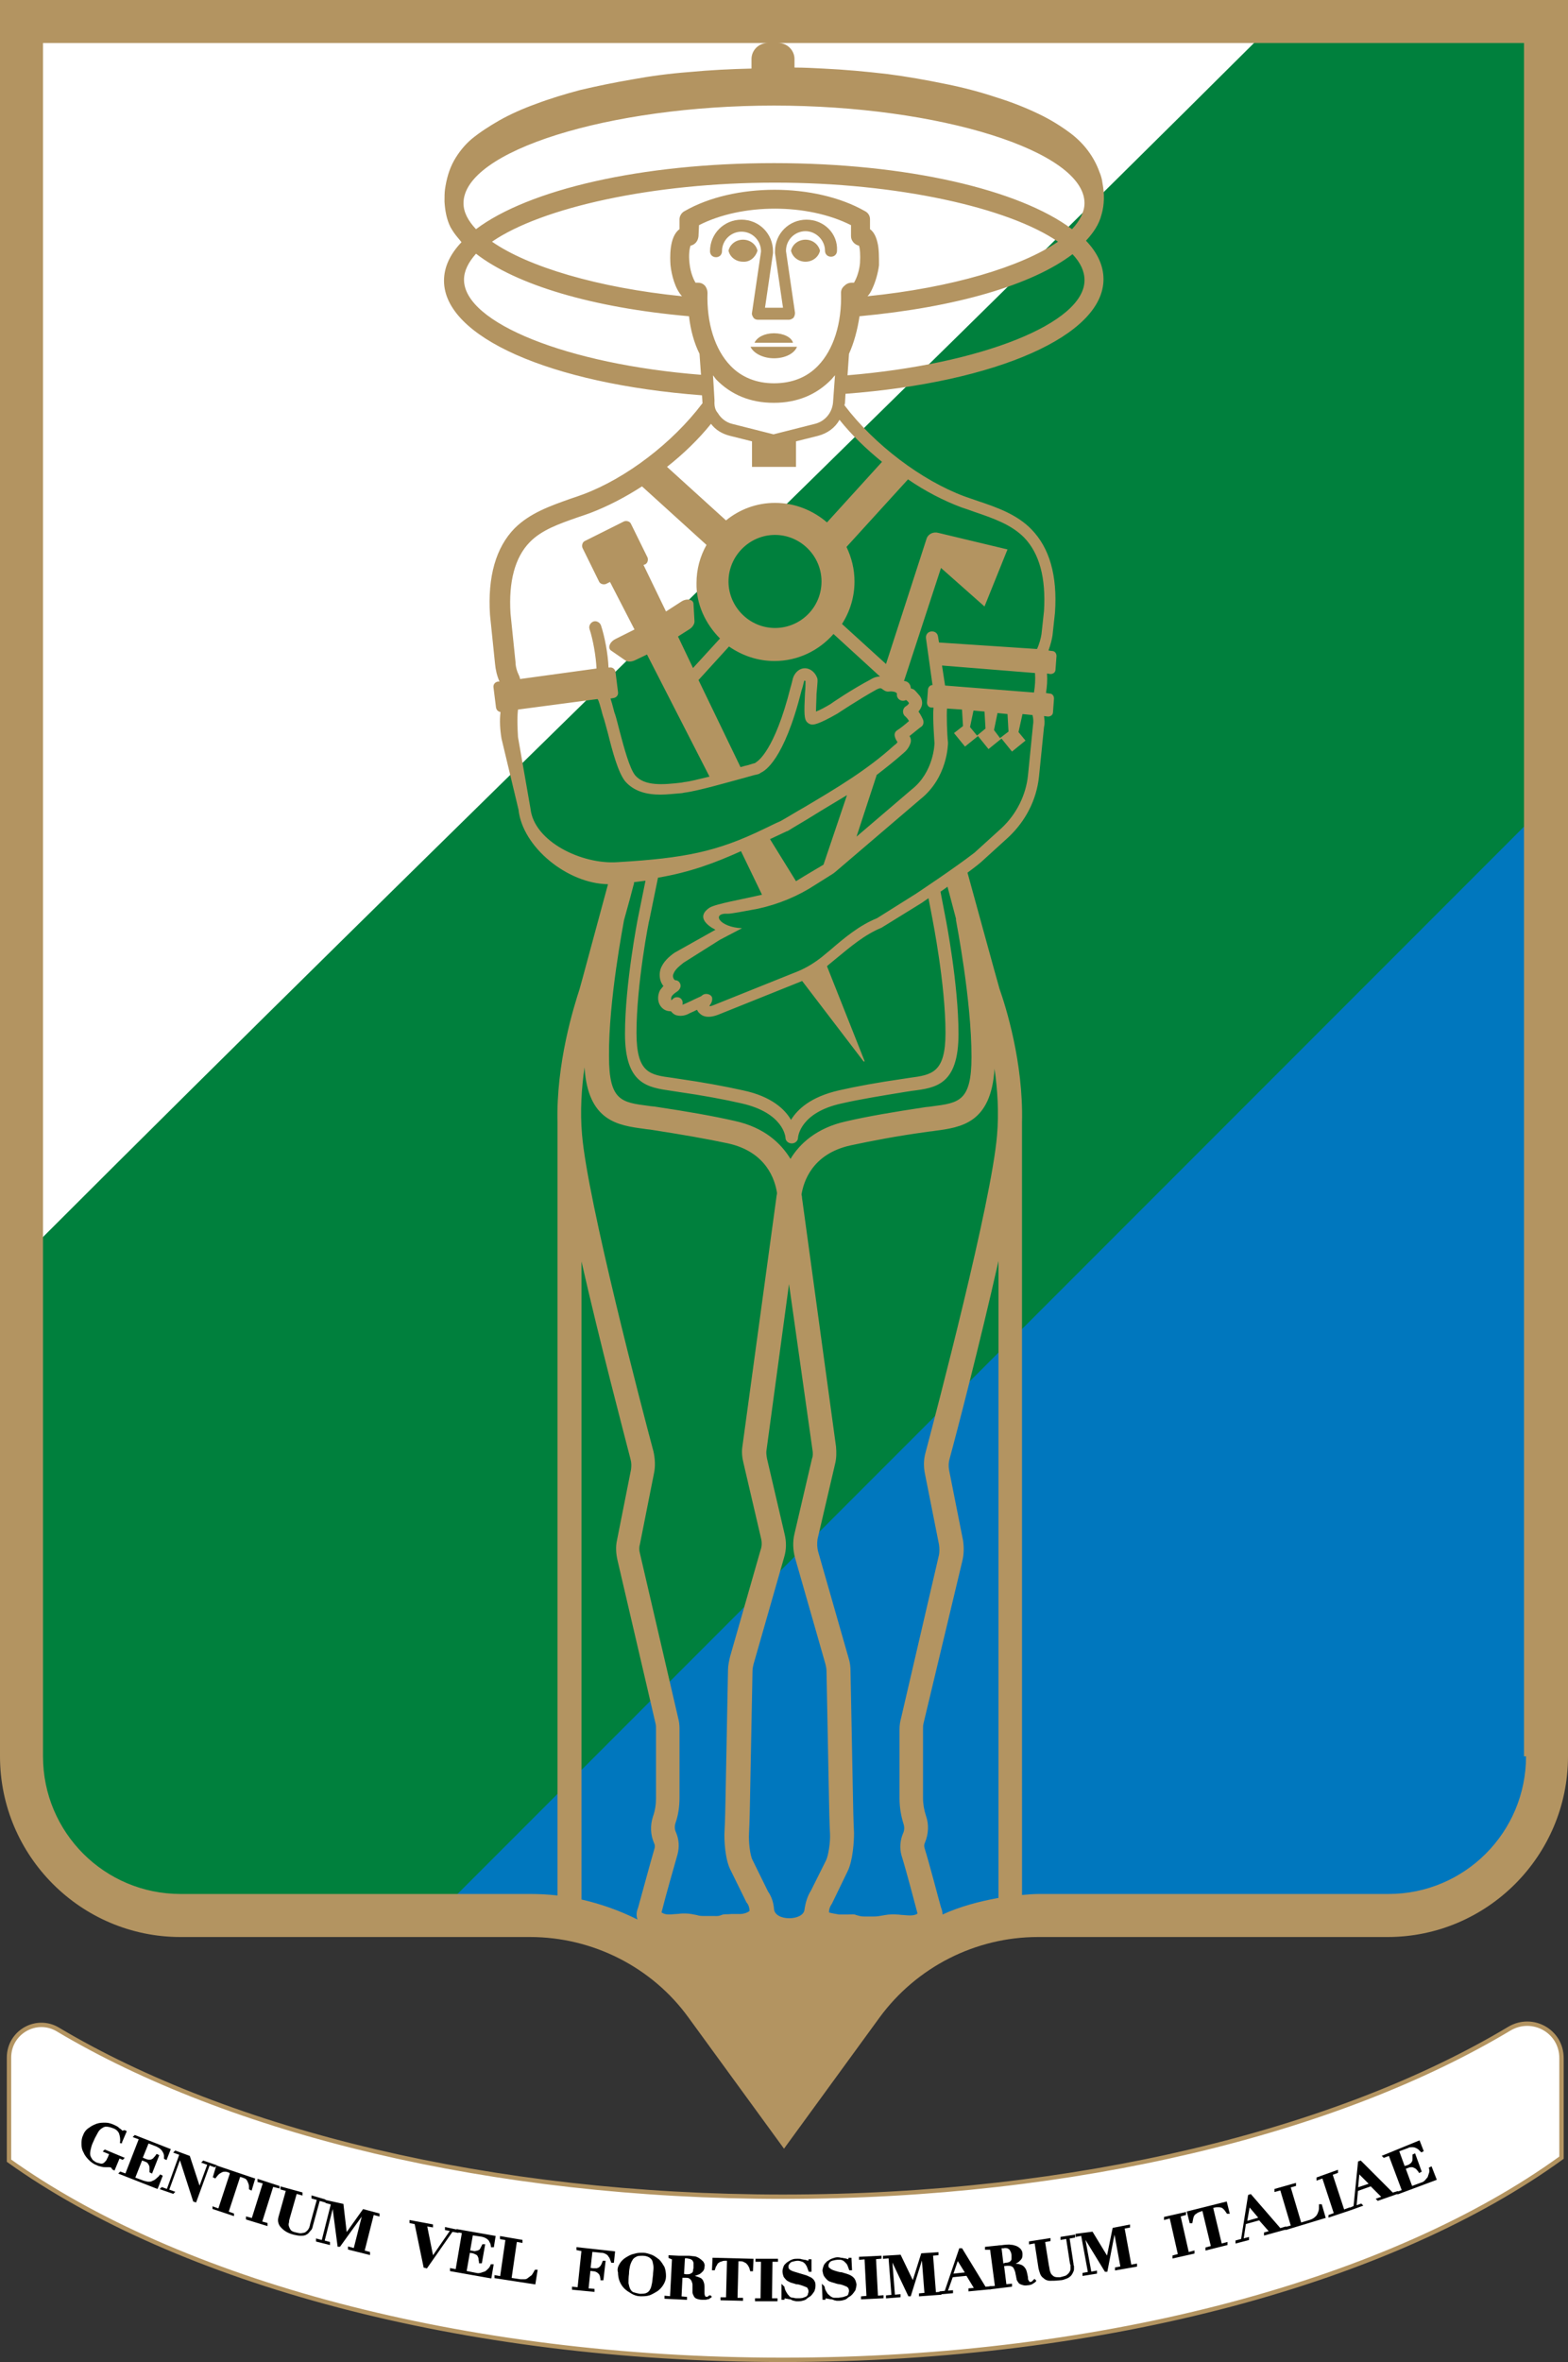 <svg xmlns="http://www.w3.org/2000/svg" xml:space="preserve" id="svg55" width="313.6" height="472.037" version="1.1" viewBox="0 0 313.6 472.037"><rect x="0" y="0" width="313.6" height="472.037" fill="#333333" stroke="none"/><style id="style1" type="text/css">.st0{fill:#fff}.st1{fill:#b39461}.st2{fill:#0077be}.st3{fill:#00803d}.st4{fill:#fff;stroke:#b39461;stroke-width:.875;stroke-miterlimit:10}</style><g id="g55" transform="translate(-137.5 -260.2)"><path id="path1" fill="#fff" d="m391.48 267.74-248.92-2.121 1.978 243.83z" class="st0"/><path id="path16" d="m445.78 613.15-2.06-191.96-217.97 219.57c6.9 0 16.9 1.863 20.9 2.263 2.1.2 4.413.525 6.013.925 1.4.3 4.4 1.1 6.5 1.9 3.2 1.2 6.738-1.65 9.338.05 4.3 2.6 7.7 5.7 10.1 8.2 1.8 1.9 4.5 5.6 7.1 9.2 4.4 5.9 8.7 11.8 8.7 11.8 2.7-3.7 5.4-7.4 7.8-10.6 3.5-4.8 6.5-8.9 9.5-11.9 2.1-2.2 4.6-4.2 6.6-5.5 1.4-1 9.925-.7 17.225-2.4 5-1.2 6.487-3.192 16.587-3.105l63.888.554c15.5-.1 29.875-13.6 29.775-29z" class="st2"/><path id="path17" d="M389.3 267.8c-80.622 80.245-163.65 160.08-244.1 240.5l-3.75 105.75c-.539 15.19 12.4 27.5 27.6 27.5L228 639.7 443.7 424l.875-157.45Z" class="st3"/><path id="path18" d="M298.8 304.1c-3.5 0-6.3 2.8-6.3 6.3v.4h.1-.1l1.6 10.9h-3.6l1.6-10.9v-.4c0-3.5-2.8-6.3-6.3-6.3s-6.3 2.8-6.3 6.3c0 .7.5 1.2 1.2 1.2s1.2-.5 1.2-1.2c0-2.2 1.8-3.9 3.9-3.9 2.2 0 3.9 1.8 3.9 3.9v.1l-1.8 12.2c-.1.3.1.7.3 1s.6.4.9.4h6.2c.3 0 .7-.2.9-.4.2-.3.3-.6.3-1l-1.8-12.3v-.1c0-2.2 1.8-3.9 3.9-3.9s3.9 1.8 3.9 3.9c0 .7.5 1.2 1.2 1.2s1.2-.5 1.2-1.2c.2-3.4-2.6-6.2-6.1-6.2m-9 6.7" class="st1"/><path id="path19" d="M289 310.3c-.3-1.3-1.5-2.2-2.9-2.2s-2.6.9-2.9 2.2c.3 1.3 1.5 2.2 2.9 2.2 1.4.1 2.5-.9 2.9-2.2" class="st1"/><path id="path20" d="M298.6 308.1c-1.4 0-2.6.9-2.9 2.2.3 1.3 1.5 2.2 2.9 2.2s2.6-.9 2.9-2.2c-.3-1.2-1.4-2.2-2.9-2.2" class="st1"/><path id="path21" d="M292.3 326.8c-1.9 0-3.4.8-3.9 1.9h7.7c-.3-1.1-1.9-1.9-3.8-1.9" class="st1"/><path id="path22" d="M292.3 331.8c2.3 0 4.1-1 4.6-2.3h-9.3c.6 1.3 2.5 2.3 4.7 2.3" class="st1"/><path id="path23" d="M137.5 260.2v351c0 19.9 16.2 36.1 36.1 36.1h69.9c12.5 0 24.4 6 31.7 16.1l19.1 26.2 19.1-26.2c7.4-10.1 19.2-16.1 31.7-16.1H415c19.9 0 36.1-16.2 36.1-36.1v-351zm144 127.6-5.4 5.9-3-6.3 2.2-1.4c.7-.4 1.1-1.1 1.1-1.6l-.2-3.5c0-.9-1.3-1.2-2.4-.5l-3.1 2-4.5-9.3.3-.1c.5-.2.7-.9.5-1.4l-3.3-6.7c-.2-.5-.9-.7-1.4-.5l-7.8 3.9c-.5.2-.7.9-.5 1.4l3.3 6.7c.2.5.9.7 1.4.5l.8-.4 4.9 9.5-3.8 1.9c-1.2.6-1.6 1.8-.9 2.3l2.9 2c.5.3 1.2.3 2-.1l2.3-1.1 12.5 24.4c-2.1.5-4 1-5.1 1.1l-.5.1c-3.5.4-7.4.8-9.3-1.5-1.1-1.4-2.2-5.5-3-8.5-.4-1.5-.7-2.8-1-3.7-.1-.2-.2-.6-.3-1q-.3-1.2-.6-2.1l.6-.1c.6-.1 1-.6.9-1.2l-.5-4c-.1-.6-.6-1-1.2-.9h-.2c-.1-2.8-.8-6.3-1.5-8.4-.2-.6-.9-1-1.5-.8s-1 .9-.8 1.5c.7 2.1 1.3 5.5 1.4 7.9l-15.3 2.1c0-.2-.1-.5-.2-.7-.4-.8-.7-1.8-.7-2.7l-1-9.7c-.4-6.4.9-11.2 3.8-14.2 2.4-2.5 5.9-3.7 9.6-5 .9-.3 1.8-.6 2.6-.9 3.4-1.3 6.9-3.1 10.3-5.3l12.9 11.7c-1.3 2.3-2 4.9-2 7.6-.1 4.2 1.8 8.2 4.7 11.1m19.4 7.8c-.4-1.1-1.6-2.1-2.9-1.8-.9.2-1.6 1-1.9 1.9l-.2.8c-.1.4-.2.8-.3 1.1-3.2 12.7-6.6 14.7-6.7 14.8s-.3.2-.4.3c-.5.1-1.2.4-2.2.6-.2.1-.4.1-.7.2l-8.4-17.4 6.1-6.7c2.6 1.8 5.7 2.9 9.1 2.9 4.7 0 8.9-2.1 11.8-5.4l9.3 8.5c-.5 0-1.1.1-1.9.6-3.8 2-7.9 4.8-8 4.9-1 .6-2.1 1.2-2.9 1.5 0-1 .1-2.6.1-3.5.2-2.3.3-2.9.1-3.3m-8.4-9.9c-5.1 0-9.3-4.2-9.3-9.3s4.2-9.3 9.3-9.3 9.3 4.2 9.3 9.3c0 5.2-4.2 9.3-9.3 9.3M241.1 402l15.9-2.1c.3.3.6 1.7.8 2.3.1.4.2.8.3 1.1.3.8.6 2.1 1 3.5.9 3.6 2 7.7 3.4 9.5 1.8 2.1 4.4 2.7 7.1 2.7 1.4 0 2.9-.2 4.3-.3l.5-.1c2.6-.3 8.8-2.1 12.5-3.1 1-.3 1.8-.5 2.3-.6.2-.1.4-.2.5-.3.7-.3 4.6-2.4 8.1-16.4.1-.3.2-.6.3-1l.2-.8c0-.1.1-.2.1-.2.1 0 .1.1.2.1 0 .3 0 1.5-.1 2.4-.2 4.1-.2 5.3.5 5.9.2.2.6.4.9.4s1.1.1 5.1-2.2c0 0 4.2-2.8 7.8-4.8.6-.3.8-.3 1-.2.3.2.8.7 1.5.6s1.3.1 1.4.2l.2.2c-.1.5.1 1 .6 1.3q.6.3 1.2 0 .3.15.6.6c0 .1-.2.4-.7.7-.3.2-.5.6-.5 1s.2.8.5 1c.2.2.5.5.7.9-.8.7-1.8 1.5-2.3 1.8s-.7.8-.5 1.4c.1.4.3.7.5 1-.1.2-.4.5-.6.6-5.5 5-11.6 8.6-18 12.4-1.6.9-3.2 1.9-4.8 2.8-1.2.5-2.3 1.1-3.4 1.6-9.3 4.5-15.7 5.8-29.2 6.6-7.1.5-16.7-4.1-17.4-10.7l-2.5-14.3c-.1-1.9-.2-3.7 0-5.5m65.8 17.1-4.7 13.9c-1 .6-3.4 2-5.5 3.3l-5.2-8.4c1.1-.5 2.3-1.1 3.4-1.6h.1c1.6-1 3.2-1.9 4.8-2.9 2.4-1.5 4.8-2.9 7.1-4.3M280.6 446l-8.2 4.6c-1 .7-2.3 1.8-2.8 3.3-.3 1-.2 2.2.4 3.1 0 .1.1.1.2.2-.2.3-.5.6-.7.9-.6 1.2-.5 2.6.4 3.5.5.5 1.1.7 1.8.7.3.4.7.7 1.1.8 1.1.3 2.1-.1 2.6-.4.7-.3 1.1-.5 1.5-.7.1.2.2.4.4.6.4.4.9.8 1.9.8.5 0 1.1-.1 1.9-.4l16.7-6.7s.1 0 .1-.1l12.3 16.1c.1.1.3 0 .2-.1l-7.5-18.9.2-.2c.6-.5 1.1-.9 1.7-1.4 2.8-2.3 5.6-4.7 9-6.1l8.1-5c.1-.1.6-.4 1.3-.9l.8 4.2c0 .1 2.6 13 2.6 22.7 0 8-2.7 8.4-7.2 9l-1.3.2c-4.9.7-9.3 1.5-12.8 2.3-5.7 1.3-8.3 3.8-9.6 5.9-1.2-2.1-3.9-4.7-9.6-5.9-3.6-.8-7.9-1.6-12.8-2.3l-1.3-.2c-4.5-.6-7.2-.9-7.2-9 0-9.7 2.5-22.6 2.6-22.7l1.7-8.3c6.5-1.1 11.5-3 16.6-5.3l4.2 8.7c-3.8.9-9.2 1.8-10.5 2.6-3.4 2.3 1.2 4.4 1.2 4.4m-18.3-1.9c.9-3.2 1.6-5.8 1.9-7 .1-.2.1-.4.1-.6.8-.1 1.5-.2 2.3-.3l-1.5 7.4c-.1.5-2.6 13.3-2.6 23.2 0 10.1 4.5 10.7 9.3 11.4l1.3.2c4.9.7 9.2 1.5 12.7 2.3 8.4 1.9 8.8 6.7 8.8 6.9 0 .6.6 1.1 1.2 1.1h.1c.6 0 1.2-.5 1.2-1.1 0-.2.4-5.1 8.8-6.9 3.5-.8 7.8-1.5 12.7-2.3l1.3-.2c4.8-.6 9.3-1.2 9.3-11.4 0-9.9-2.5-22.7-2.6-23.2l-1-5.2c.4-.3.9-.6 1.4-1l1.7 6.4v.3c.1.6 3.1 15.9 3.1 27.3 0 8.9-2.5 9.2-7.9 9.9-.5.1-1.1.1-1.6.2-6 .9-11.3 1.8-15.6 2.8-5.9 1.3-9.3 4.5-11.1 7.5-1.9-3.1-5.2-6.3-11.2-7.6-4.4-1-9.6-1.9-15.6-2.8-.5-.1-1.1-.1-1.6-.2-5.4-.7-7.9-1-7.9-9.9-.1-11.2 2.9-26.5 3-27.2m58.4-5.3-7.8 4.9c-3.5 1.4-6.5 3.9-9.4 6.4-.6.5-1.1.9-1.7 1.4-1.4 1.1-3 2.1-4.7 2.8l-16.7 6.7c-.7.3-1 .3-1 .3 0-.1.1-.2.1-.3.4-.4.6-1.3.3-1.7-.4-.5-1.2-.6-1.7-.3-.1.1-.3.2-.4.3-.6.3-.9.4-1.3.6s-.8.4-1.7.8c-.2.1-.5.2-.7.3.1-.5 0-1-.4-1.3s-1.1-.3-1.5.1l-.3.3c-.1-.1-.1-.4 0-.7.2-.4.6-.7 1.2-1.1.4-.3.7-.8.6-1.3s-.5-.9-1-.9c-.1 0-.2-.1-.3-.2-.2-.3-.3-.7-.1-1.1.3-.8 1-1.4 2-2.2l7.3-4.6 4.4-2.3c-4.6-.2-6.2-3.1-2.8-2.9.7 0 3.3-.5 6-1 4.1-.9 8-2.5 11.5-4.8l3.5-2.2c.1-.1.3-.2.4-.3l17.1-14.6c5.4-4.3 5.5-10.9 5.5-11.3-.2-1.7-.3-5.5-.2-6.8l3 .2.2 3.3-1.8 1.4 2.2 2.7 2.6-2.1 2.1 2.6 2.6-2.1 2.1 2.6 2.7-2.2-1.4-1.7.8-3.6 2 .2c.2.8.2 1.4.1 2l-1 10c-.4 4-2.3 7.8-5.3 10.6l-5.4 4.9c-4 3.1-11.7 8.2-11.7 8.2m10.8-33.3.7-3.3 2.2.2.2 3.4-1.7 1.4zm4.8.6.7-3.4 2 .2.2 3.5-1.7 1.3zm-9.8-8.9v-.1l-.6-3.9 18.6 1.5c.1 1.3 0 2.6-.2 3.9zm-1.2-8.6-.2-1.2c-.1-.7-.7-1.1-1.4-1s-1.1.7-1 1.4l1.3 9.3c-.5 0-.8.4-.9.8l-.2 2.7c0 .5.3 1 .9 1h.4c-.2 2.1.2 7.1.2 7.1 0 .1-.1 5.8-4.6 9.3l-11 9.4 4-12.2v-.1c1.8-1.4 3.6-2.8 5.4-4.4.6-.5 1.1-1.1 1.4-2 .2-.6 0-1.1-.2-1.4 1-.8 2.2-1.8 2.4-1.9.4-.3.5-.9.3-1.4-.1-.2-.4-.9-.9-1.6.3-.4.6-.8.7-1.4s-.1-1.3-.5-1.8c-.8-.9-1-1.3-1.7-1.4-.1-.2 0-.8-.7-1.3-.3-.2-.7-.2-.7-.2l7.4-22.6 8.7 7.7L339 370l-13.8-3.3c-1-.3-2.1.2-2.4 1.2l-8.1 25-8.8-8c1.6-2.5 2.5-5.4 2.5-8.5 0-2.5-.6-4.8-1.6-6.9l12.3-13.5c3.5 2.4 7.2 4.3 10.7 5.6.9.3 1.8.6 2.6.9 3.8 1.3 7.3 2.5 9.9 5.1 3.1 3.2 4.4 8.1 4 14.7l-.5 4.6c-.1.8-.5 2.2-.9 3zm-22.4-24c-2.8-2.4-6.4-3.9-10.4-3.9-3.7 0-7.1 1.3-9.8 3.5l-11.8-10.7c3.3-2.6 6.3-5.5 8.8-8.6.9 1.2 2.2 2 3.8 2.4l4.4 1.1v5.1h8.8v-5.1l4.4-1.1c1.9-.5 3.4-1.6 4.3-3.2 2.4 3 5.3 5.8 8.5 8.4zm-22.8-29.4c.2.3.4.5.6.8 3 3.1 6.9 4.7 11.5 4.7h.1c4.6 0 8.5-1.6 11.5-4.7.2-.2.4-.5.7-.8l-.4 5.5c-.2 2-1.6 3.7-3.6 4.2l-8.3 2.1-8.3-2.1c-1.2-.3-2.2-1.1-2.8-2.1-.3-.4-.8-.9-.7-2.6zm25.6-16.5c.2 6.1-1.5 11.4-4.6 14.6-2.2 2.3-5.2 3.5-8.8 3.5-3.5 0-6.5-1.2-8.7-3.5-3.1-3.2-4.8-8.5-4.6-14.6 0-.5-.2-1-.5-1.4-.4-.4-.8-.6-1.4-.6h-.5c-.3-.5-1-1.9-1.2-3.9-.2-1.7 0-2.9.2-3.5.9-.2 1.5-.9 1.6-1.9l.1-2.2c8.6-4.4 21.7-4.4 30.4 0v2.2c0 .9.7 1.7 1.6 1.9.2.6.3 1.8.2 3.5-.2 2-.9 3.4-1.2 3.9h-.5c-.5 0-1 .2-1.4.6-.5.4-.7.9-.7 1.4m7.3-10q-.45-1.95-1.5-2.7v-2c0-.7-.4-1.3-1-1.6-10-5.7-26.2-5.7-36.1 0-.6.3-1 1-1 1.6v2c-2.1 1.5-1.9 5.8-1.8 7.2.2 1.9.9 4.7 2.3 6.2-16.9-1.7-30.8-5.9-38-10.9 9.9-6.8 32.1-11.8 56.6-11.8s46.7 5 56.6 11.8c-7.3 5-21.2 9.2-38.1 10.9.4-.4.7-.9 1-1.6.6-1.3 1.1-3 1.3-4.6 0-1.7 0-3.3-.3-4.5m-37.7 14.7c.3 2.7 1 5.3 2.1 7.5l.3 4.2c-26.7-2.1-47.4-10.4-47.4-19 0-1.8.9-3.5 2.4-5.2 8 6.2 23.2 10.8 42.6 12.5m32 7.5c1-2.2 1.7-4.8 2.1-7.5 19.4-1.8 34.6-6.3 42.6-12.4 1.6 1.7 2.4 3.4 2.4 5.2 0 8.6-20.7 16.8-47.4 19zm44.6-24.9c-10.5-7.9-33-13.2-59.6-13.2s-49.1 5.3-59.6 13.2c-1.6-1.7-2.5-3.4-2.5-5.2 0-10.4 29-19.5 62.1-19.5s62.1 9.1 62.1 19.5c0 1.7-.9 3.5-2.5 5.2M249 484.6V639c-1.8-.2-3.6-.3-5.5-.3h-69.9c-15.2 0-27.5-12.3-27.5-27.5V268.8H291c-1.7 0-3.2 1.4-3.2 3.2v1.9c-4.2.1-8.3.3-12.5.7-3.9.3-7.7.8-11.5 1.5-3.5.6-6.9 1.3-10.3 2.1-3 .8-6 1.7-8.9 2.8-2.5.9-5 2-7.3 3.3-1.9 1.1-3.8 2.3-5.5 3.7-1.4 1.2-2.6 2.7-3.5 4.3-1 1.8-1.5 3.7-1.8 5.7-.1.8-.1 1.6-.1 2.5.1 1.7.4 3.5 1.2 5.1.4.7.8 1.3 1.3 1.9.1.1.9 1.1.9 1.1-2.3 2.4-3.5 5-3.5 7.7 0 11.2 21.2 20.6 51.6 22.9l.1 1.6-.1.1c-5.9 7.8-15.2 14.9-23.8 18.1-.8.3-1.7.6-2.6.9-3.9 1.4-8 2.8-11.1 5.9-3.7 3.8-5.4 9.6-4.9 17.3l1 9.7c.1 1.2.4 2.5.9 3.6h-.3c-.6.1-1 .6-.9 1.2l.5 4q.15.75.9.9c-.2 1.7-.1 3.5.2 5.3l3.4 14.2c.8 7.5 9.8 14.8 17.9 14.9-2.7 9.9-5.5 20.4-5.7 21-1.1 3.4-4.7 14.7-4.4 26.7m19.7 135c0 1.2-.2 2.5-.6 3.6-.6 1.8-.5 3.7.2 5.3.2.4.2.7.1 1.1-1 3.4-3 10.9-3.3 11.9-.3.7-.4 1.5-.1 2.3-3.6-1.8-7.3-3.1-11.2-4V512.3c3.7 16.3 8.5 34.4 9.8 39.5.2.7.2 1.4.1 2.1l-2.8 14.1c-.3 1.3-.2 2.7.1 4l7.6 32.6c.1.4.1.7.1 1.1zm16.9 23.1h-1.8c-1 .1-1.2 0-1.7.1-1 .4-1.2.3-1.8.3h-1.8c-.7 0-1.1 0-1.7-.2-.6-.1-1.3-.3-2.2-.3h-.6c-.4 0-.8.1-1.3.1-1.2.1-2 .2-2.7-.2-.1 0-.1-.1-.2-.1.8-3.2 2.4-8.8 3.2-11.6.4-1.5.3-3-.3-4.4-.3-.6-.3-1.3-.1-1.9.6-1.7.8-3.4.8-5.1v-13.8c0-.7-.1-1.5-.3-2.2l-7.6-32.7c-.2-.7-.2-1.3 0-2l2.8-14.1c.3-1.4.2-2.9-.1-4.3-2.2-8.2-13.2-50.1-14.3-63.4-.4-4.6-.1-9.2.5-13.4.7 10.8 6.7 11.6 12 12.3.5.1 1 .1 1.5.2 5.8.9 11 1.8 15.2 2.7 7.7 1.7 9.4 7.3 9.8 9.9 0 .3-.1.5-.1.7l-6.8 49.8c-.2 1.2-.1 2.3.2 3.5l3.5 15c.2.8.2 1.6-.1 2.4l-6.1 21.3c-.2.9-.4 1.8-.4 2.6l-.5 25.8c0 .6-.1 4.9-.2 6.5s.1 5.6 1.2 7.7l3.2 6.5.1.1c.3.4.5.9.5 1.6-.5.4-1.3.6-1.8.6m14.1-4.7c-.7 1.1-1.1 2.4-1.3 3.8-.2 2.3-5.9 2.4-6.1-.1-.1-1.3-.5-2.5-1.2-3.5l-3.1-6.3c-.5-.9-.8-3.7-.7-5.3.1-1.7.2-6.1.2-6.7l.5-25.8c0-.4.1-.9.2-1.3l6.1-21.3c.5-1.6.5-3.2.1-4.8l-3.5-15c-.1-.6-.2-1.2-.1-1.7l4.5-33.2L300 550c.1.6.1 1.2-.1 1.7l-3.5 15c-.4 1.6-.3 3.3.1 4.8l6.1 21.3c.1.4.2.9.2 1.4l.5 25.7c0 .7.1 5.1.2 6.7s-.3 4.4-.8 5.4zm21.2 4.7c-.8.4-1.6.3-2.8.2-.4 0-.8-.1-1.3-.1-1.3-.1-2.2.1-2.8.2s-1 .2-1.7.2h-1.8c-.6 0-.8 0-1.8-.3-.4-.2-.7-.1-1.6-.1h-1.8c-.5-.1-1.3-.2-2-.4v-.2c0-.5.2-1 .6-1.6l3.1-6.4c1.1-2.2 1.3-6.1 1.3-7.7-.1-1.7-.2-5.9-.2-6.6l-.5-25.7c0-.9-.1-1.8-.4-2.7l-6.1-21.3c-.2-.8-.2-1.6-.1-2.4l3.5-15c.3-1.2.3-2.3.2-3.5l-6.8-49.7c0-.1 0-.3-.1-.7.4-2.5 2.1-8.1 9.8-9.8 4.2-.9 9.4-1.9 15.3-2.7.5-.1 1-.1 1.5-.2 5.3-.7 11.3-1.5 12-12.4.6 4.1.9 8.7.5 13.3-1.1 13.3-12.1 55.1-14.3 63.4-.4 1.4-.4 2.9-.1 4.3l2.8 14.1c.1.7.1 1.4 0 2l-7.6 32.7c-.2.7-.3 1.4-.3 2.2v13.8c0 1.8.3 3.5.8 5.1.2.6.2 1.3-.1 1.9-.6 1.4-.7 3-.3 4.4 1 3.2 2.8 10.1 3.2 11.6 0 0-.1 0-.1.1m16.2-3.2c-3.8.7-7.6 1.7-11.1 3.3 0-.5-.1-.9-.3-1.4-.6-2.1-2.3-8.7-3.3-11.9-.1-.4-.1-.7.1-1.1.7-1.7.8-3.6.2-5.3q-.6-1.8-.6-3.6v-13.8c0-.4 0-.7.1-1.1L330 572c.3-1.3.3-2.7.1-4l-2.8-14.1c-.1-.7-.1-1.4.1-2.1 1.4-5.1 6.1-23.2 9.8-39.6v127.3zm105.6-28.3c0 15.2-12.3 27.5-27.5 27.5h-69.9c-1.1 0-2.3.1-3.4.2V484.5c.3-12-3.3-23.3-4.5-26.7-.2-.6-6.4-23.2-6.4-23.2s1.9-1.4 2.7-2.1l5.5-5c3.4-3.2 5.6-7.4 6.1-12.1l1-9.9c.2-.8.1-1.5 0-2.2l.8.1c.5 0 1-.3 1-.9l.2-2.7c0-.5-.3-1-.9-1l-.7-.1c.2-1.3.3-2.6.2-3.9l.7.1c.5 0 1-.3 1-.9l.2-2.7c0-.5-.3-1-.9-1l-.7-.1c.4-1.1.7-2.3.8-3l.5-4.6c.5-7.4-1.1-12.9-4.7-16.6-2.9-3-6.9-4.4-10.8-5.7-.9-.3-1.7-.6-2.6-.9-8.6-3.2-18-10.3-24-18.2 0-.2.1-.3.1-.5l.1-1.8c30.4-2.3 51.6-11.7 51.6-22.9 0-2.7-1.2-5.3-3.5-7.7 1.4-1.5 2.6-3.2 3.1-5.2.6-2 .6-4.2.2-6.3-.1-.8-.3-1.5-.6-2.2-1.1-3.1-3.1-5.7-5.7-7.7-2-1.5-4.1-2.8-6.4-3.9q-4.05-1.95-8.4-3.3-4.95-1.65-10.2-2.7c-3.9-.8-7.8-1.5-11.7-2-4.3-.5-8.6-.9-12.9-1.1-1.9-.1-3.8-.2-5.7-.2V272c0-1.7-1.4-3.2-3.2-3.2h149.1v342.4z" class="st1"/><path id="path24" d="M294.1 731.8c-64.4 0-121.2-15.8-154.8-39.8v-20.6c0-5.1 5.5-8.2 9.8-5.6 34.3 20.4 86.5 33.4 145 33.4 58.7 0 111.1-13.1 145.3-33.6 4.6-2.7 10.4.5 10.4 5.9v19.9c-33.5 24.3-90.7 40.4-155.7 40.4z" class="st4"/><g id="g54" stroke="#000" stroke-width=".4"><path id="path25" d="M161.7 688.5c.1-.8 0-1.4-.2-2-.2-.5-.7-1-1.4-1.2-.5-.2-1-.3-1.4-.3s-.7.2-1 .4-.6.5-.8.9-.4.7-.6 1.1l-.4.9c-.3.6-.4 1.2-.5 1.6q-.15.75 0 1.2c.1.3.3.6.5.9.3.2.6.5 1 .6s.7.2.9.2.5-.1.7-.3.4-.4.5-.6c.1-.3.3-.5.4-.9l.2-.4-1.2-.5.1-.1 3.6 1.5-.1.1-.7-.3-1 2.4-.2-.1c0-.1 0-.2-.1-.2l-.2-.2c-.2-.1-.4-.1-.6-.1h-.6c-.2 0-.5 0-.8-.1s-.6-.1-.9-.3c-.6-.2-1.1-.6-1.5-1s-.8-.9-1-1.4c-.3-.5-.4-1-.4-1.6s0-1.1.3-1.7c.2-.6.6-1.1 1.1-1.4.5-.4 1-.6 1.5-.8.6-.2 1.1-.2 1.7-.2s1.1.2 1.6.4l.6.3c.2.1.4.3.5.4.2.1.3.2.4.3s.2.2.3.2.2.1.2 0 .1-.1.2-.1l.2.1-.9 2.1z"/><path id="path26" d="m171.4 689.8-.7 1.8-.2-.1v-.5c0-.2-.1-.5-.2-.7s-.3-.5-.5-.7q-.3-.3-.9-.6l-1.8-.7-1.3 3.2.7.3c.3.1.5.2.8.2s.4 0 .6-.1.4-.2.5-.4c.2-.2.3-.3.5-.6l.2.1-1.3 3.3-.2-.1v-.7c0-.2 0-.4-.1-.6s-.2-.4-.3-.5c-.1-.2-.4-.3-.6-.4l-.8-.3-1.5 3.8 1.9.7c.4.1.7.2 1 .2s.6 0 .9-.2c.3-.1.6-.3.8-.5s.5-.4.7-.7l.2.1-.9 2.3-7.4-2.9.1-.1 1.1.4 2.8-7.2-1.1-.4.1-.1z"/><path id="path27" d="m175.3 691.2 2.1 6.4 1.8-4.9-1.1-.4.1-.1 2.3.8-.1.1-1.1-.4-2.7 7.4-.3-.1-2.8-8.7-2.4 6.6 1.1.4-.1.1-2.3-.8.1-.1 1.1.4 2.6-7.2-1.1-.4.1-.1z"/><path id="path28" d="M183.4 694.2c-.3-.1-.6-.2-.8-.2s-.5 0-.7.1-.4.2-.7.4c-.2.2-.4.4-.7.8l-.2-.1.6-2 7.4 2.5-.6 2-.2-.1c0-.4 0-.7-.1-1s-.2-.5-.3-.7-.3-.4-.5-.5-.5-.2-.8-.3l-.4-.1-2.4 7.3 1.1.4v.1l-3.9-1.3v-.1l1.1.4 2.4-7.3z"/><path id="path29" d="M193.2 697.2v.1l-1.2-.3-2.3 7.3 1.1.3v.2l-3.9-1.2v-.2l1.1.3 2.3-7.3-1.1-.3v-.2z"/><path id="path30" d="M197.8 698.5v.2l-1.1-.3-1.4 4.9c-.1.3-.2.7-.2 1q-.15.45 0 .9c.1.3.2.5.4.8.2.2.5.4 1 .5.4.1.8.2 1.1.2s.6-.1.8-.1c.2-.1.4-.2.6-.4s.3-.3.4-.5.2-.3.2-.5c.1-.2.1-.3.1-.4l1.4-5.1-1.1-.3v-.2l2.4.7v.2l-1.1-.3-1.4 5.1c0 .1-.1.3-.1.4-.1.2-.1.4-.3.5-.1.2-.3.3-.4.5-.2.2-.4.3-.6.4-.3.1-.6.1-.9.1-.4 0-.8-.1-1.3-.2-.8-.2-1.4-.5-1.8-.8q-.6-.45-.9-.9c-.2-.3-.3-.7-.3-1s.1-.7.2-1l1.4-5-1.1-.3v-.2z"/><path id="path31" d="m206 700.8.7 6 3.5-4.9 3 .8v.2l-1.1-.3-1.9 7.5 1.1.3v.2l-4-1v-.2l1.1.3 1.9-7.5-4.9 6.8h-.2l-1.1-8.4-1.9 7.5 1.1.3v.2l-2.4-.6v-.2l1.1.3 1.9-7.5-1.1-.3v-.2z"/><path id="path32" d="M223.9 704.9v.2l-1.2-.2 1.3 6.5 3.8-5.5-1.1-.2v-.2l2.3.5v.2l-1.1-.2-5.1 7.3-.4-.1-1.8-8.7-1-.2v-.2z"/><path id="path33" d="m236.4 707.2-.3 1.9h-.2c0-.1-.1-.3-.1-.5l-.3-.6q-.15-.3-.6-.6c-.3-.2-.6-.3-1-.4l-2-.3-.6 3.4.7.1c.3.1.6.1.8 0 .2 0 .4-.1.6-.2s.3-.3.4-.5l.3-.6h.2l-.6 3.4h-.2c0-.2-.1-.4-.1-.7 0-.2-.1-.4-.2-.6s-.2-.3-.4-.4-.4-.2-.7-.3l-.8-.1-.7 4 2 .4c.4.1.7.1 1.1 0l.9-.3c.3-.2.5-.4.7-.6s.4-.5.5-.8h.2l-.4 2.4-7.9-1.4v-.2l1.1.2 1.3-7.6-1.1-.2v-.2z"/><path id="path34" d="M241.8 708v.2l-1.1-.2-1.1 7.6 2 .3h.8c.3 0 .6-.1.8-.3.3-.2.5-.4.8-.6.2-.3.4-.6.6-1h.2l-.4 2.5-7.8-1.2v-.2l1.1.2 1.1-7.6-1.1-.2v-.2z"/><path id="path35" d="M253 709.7v-.2l7.3.8-.2 1.9h-.2c-.1-.3-.2-.5-.3-.8-.1-.2-.3-.4-.4-.6-.2-.2-.4-.3-.6-.4s-.5-.2-.9-.2l-1.9-.2-.4 3.6.7.1h.8c.2-.1.4-.1.6-.3s.3-.3.4-.5.2-.4.3-.7h.2l-.4 3.5h-.2c0-.2-.1-.4-.1-.6-.1-.2-.1-.4-.3-.6s-.3-.3-.5-.4-.4-.2-.7-.2l-.8-.1-.4 3.9 1.2.1v.2l-4.1-.4v-.2l1.1.1.8-7.6z"/><path id="path36" d="M261.6 712.7q.45-.75 1.2-1.2c.5-.3 1-.6 1.6-.7.6-.2 1.1-.2 1.7-.2s1.1.2 1.7.4c.5.2 1 .6 1.4.9.4.4.7.9 1 1.4q.3.75.3 1.8c0 .6-.2 1.1-.5 1.6s-.7.9-1.1 1.2c-.5.3-1 .6-1.5.8-.6.2-1.2.2-1.8.2s-1.2-.2-1.7-.5-1-.6-1.4-1-.7-.9-.9-1.4-.3-1.1-.3-1.7c-.2-.6 0-1.1.3-1.6zm1.4 3.8c.1.5.2.9.4 1.3.2.3.4.6.8.7q.45.15 1.2.3c.6 0 1.1 0 1.5-.2s.6-.4.8-.8c.2-.3.3-.8.4-1.3s.1-1 .2-1.6c0-.5.1-1 .1-1.5s-.1-.9-.2-1.3-.4-.7-.7-.9-.8-.4-1.4-.4-1.1 0-1.4.2c-.4.2-.7.4-.9.8-.2.3-.4.8-.5 1.2-.1.5-.2 1-.2 1.6-.1.7-.1 1.4-.1 1.9z"/><path id="path37" d="M271.4 711.3v-.2l1.9.1h2c.3 0 .7.1 1 .1s.7.2 1 .4.5.4.7.6c.2.3.3.6.2.9 0 .3-.1.6-.3.8s-.4.4-.6.5-.5.2-.8.3-.6.1-.9.1v.1c.4.1.8.2 1.1.3s.6.2.8.3.4.3.5.6c.1.2.2.6.2 1v1.1c0 .3 0 .5.1.7 0 .2.1.3.2.3.1.1.2.1.3.1.2 0 .3 0 .4-.1s.2-.2.3-.2l.1.1c-.1.1-.2.1-.3.2s-.2.1-.3.1-.2.1-.4.1h-.6c-.5 0-.8-.1-1.1-.2s-.4-.3-.5-.5-.2-.4-.2-.6v-1.5c0-.3-.1-.5-.2-.8-.1-.2-.2-.4-.5-.6s-.5-.2-.9-.2h-.8l-.2 4.1 1.1.1v.2l-4.1-.2v-.2l1.1.1.4-7.7zm3.3 3.6c.4 0 .7 0 .9-.1s.4-.2.5-.3.2-.3.2-.5.1-.4.1-.6v-.9c0-.3-.1-.4-.2-.6s-.3-.3-.5-.4-.5-.1-.8-.2h-.6l-.2 3.5z"/><path id="path38" d="M282.7 711.8c-.3 0-.6 0-.8.1s-.5.1-.7.3c-.2.1-.4.3-.5.6-.2.2-.3.6-.4.9h-.2l.1-2.1 7.8.2-.1 2.1h-.2c-.1-.4-.2-.7-.4-1-.1-.2-.3-.4-.5-.6l-.6-.3c-.2-.1-.5-.1-.8-.1h-.4l-.2 7.7h1.1v.2l-4.1-.1v-.2h1.1l.2-7.7z"/><path id="path39" d="M292.9 711.8v.2h-1.1l-.1 7.7h1.1v.2h-4.1v-.2h1.1l.1-7.7h-1.1v-.2z"/><path id="path40" d="M294.2 717.3c0 .1 0 .2.1.4 0 .1.1.3.2.5s.2.3.3.5.3.3.4.5c.2.2.4.3.6.4s.4.2.5.2c.2 0 .3.1.5.1h.4c.4 0 .8-.1 1.1-.2s.5-.3.7-.5q.3-.3.3-.6c.1-.2.1-.4.1-.5 0-.3-.1-.5-.2-.7s-.3-.3-.6-.4c-.2-.1-.5-.2-.8-.3s-.6-.2-1-.2c-.3-.1-.6-.2-1-.3-.3-.1-.6-.3-.8-.4-.2-.2-.4-.4-.6-.7-.1-.3-.2-.6-.2-1 0-.3.1-.6.2-.9s.4-.5.6-.7c.3-.2.6-.4.9-.5.4-.1.8-.2 1.2-.2.3 0 .5 0 .7.1.2 0 .4.1.6.1s.3.1.4.1.2.1.3.1.2 0 .2-.1c0 0 .1-.1.1-.2h.2v2.1h-.2c-.1-.3-.2-.5-.3-.8s-.3-.5-.4-.7c-.2-.2-.4-.4-.7-.5s-.6-.2-1-.2c-.3 0-.6 0-.9.1q-.45.15-.6.3c-.1.1-.3.3-.4.5s-.1.3-.1.5c0 .3.1.5.2.6.2.2.4.3.6.4.3.1.5.2.9.3.3.1.7.2 1 .3s.7.2 1 .3.6.3.9.4q.45.3.6.6c.2.3.2.6.2.9 0 .4-.1.7-.2 1-.2.3-.4.6-.7.9-.3.2-.7.5-1.1.6-.4.2-.9.2-1.4.2-.3 0-.5 0-.8-.1-.3 0-.5-.1-.7-.1s-.4-.1-.6-.1-.3-.1-.4-.1-.2 0-.2.1c0 0-.1.1-.1.2h-.2v-2.5z"/><path id="path41" d="M302.2 717.2c0 .1.1.2.1.4 0 .1.1.3.2.5s.2.3.3.5.3.3.5.5.4.3.6.4.4.1.5.2c.2 0 .3.1.5.1h.4c.4 0 .8-.1 1.1-.2s.5-.3.7-.5q.3-.3.3-.6c.1-.2.1-.4.1-.5 0-.3-.1-.5-.2-.7-.2-.2-.3-.3-.6-.4-.2-.1-.5-.2-.8-.3s-.6-.1-1-.2c-.3-.1-.6-.2-1-.3-.3-.1-.6-.2-.8-.4s-.4-.4-.6-.7-.2-.6-.3-1c0-.3.1-.6.2-.9s.3-.5.6-.8c.3-.2.6-.4.9-.5.4-.1.8-.2 1.2-.2h.7c.2 0 .4.1.6.1s.3.1.4.1.2.1.3.1.2 0 .2-.1.1-.1.1-.2h.2l.1 2.1h-.2c-.1-.3-.2-.5-.3-.8s-.3-.5-.5-.7-.4-.4-.7-.5-.6-.2-1-.2c-.3 0-.6.1-.9.2q-.45.15-.6.3c-.2.1-.3.3-.4.5s-.1.3-.1.5q0 .45.3.6c.2.2.4.3.6.4.3.1.5.2.9.3.3.1.7.2 1 .2.3.1.7.2 1 .3s.6.2.9.4q.45.3.6.6c.2.3.2.6.3.9 0 .4-.1.7-.2 1.1-.2.3-.4.6-.7.9s-.7.5-1.1.6c-.4.2-.9.2-1.4.3h-.8c-.3 0-.5-.1-.7-.1s-.4-.1-.6-.1-.3-.1-.4-.1-.2 0-.2.1c0 0-.1.1-.1.2h-.2l-.1-2.5z"/><path id="path42" d="M313.6 711.2v.2l-1.1.1.4 7.7 1.1-.1v.2l-4.1.2v-.2l1.1-.1-.4-7.7-1.1.1v-.2z"/><path id="path43" d="m317.5 711 2.6 5.4 1.8-5.7 3.1-.2v.2l-1.1.1.6 7.7 1.1-.1v.2l-4.1.3v-.2l1.1-.1-.6-7.7-2.5 8h-.2l-3.6-7.6.6 7.7 1.1-.1v.2l-2.5.2v-.2l1.1-.1-.6-7.7-1.1.1v-.2z"/><path id="path44" d="m326.6 718.2 2.9-8.5h.3l4.7 7.7 1.1-.1v.2l-4.2.4v-.2l1.2-.1-1.7-2.8-3 .3-1.1 3.1 1.1-.1v.2l-2.3.2v-.2zm1.3-3.4 2.9-.3-1.8-2.9z"/><path id="path45" d="M334.7 709.6v-.2l1.9-.2c.3 0 .7-.1 1-.1s.7-.1 1-.1.7-.1 1 0c.4 0 .7.1 1 .2s.6.3.8.5.4.5.4.9c0 .3 0 .6-.1.8s-.3.4-.5.6-.5.3-.7.4c-.3.1-.6.2-.8.2v.1c.4 0 .8 0 1.1.1.3 0 .6.1.9.2.2.1.5.3.6.5.2.2.3.5.4.9.1.5.2.8.2 1.1s.1.5.2.6.1.2.2.3c.1 0 .2.1.4 0 .2 0 .3-.1.4-.2l.3-.3.1.1c-.1.1-.1.2-.2.2-.1.1-.2.1-.3.2s-.2.1-.4.2c-.1 0-.3.1-.6.1-.5.1-.8 0-1.1-.1s-.5-.2-.6-.4-.3-.4-.3-.6-.1-.4-.1-.6c-.1-.3-.1-.6-.2-.9s-.2-.5-.3-.7-.3-.4-.6-.5c-.2-.1-.5-.1-.9-.1l-.8.1.5 4 1.1-.1v.2l-4.1.5v-.2l1.1-.1-1-7.6zm3.9 3c.4 0 .7-.1.9-.2s.3-.3.4-.4.1-.3.1-.5v-.6c0-.3-.1-.6-.2-.8s-.2-.4-.3-.5-.3-.2-.5-.3c-.2 0-.5-.1-.8 0h-.3c-.1 0-.2 0-.3.1l.4 3.4z"/><path id="path46" d="M347.4 707.7v.2l-1.1.2.8 5c.1.3.1.7.2 1s.2.6.4.8.4.4.7.5.7.1 1.1.1c.4-.1.8-.2 1.1-.3s.5-.3.7-.5.3-.4.4-.6.1-.4.1-.6v-.5c0-.2 0-.3-.1-.4l-.8-5.2-1.1.2v-.2l2.5-.4v.2l-1.1.2.8 5.2c0 .1 0 .3.1.5v.6c0 .2-.1.4-.2.6s-.2.4-.4.6-.5.4-.8.5-.7.3-1.2.3c-.8.1-1.5.1-2 .1s-.9-.2-1.2-.5c-.3-.2-.5-.5-.6-.8s-.2-.6-.3-1l-.8-5.2-1.1.2v-.2z"/><path id="path47" d="m355.9 706.4 3.1 5.1 1.2-5.9 3.1-.6v.2l-1.1.2 1.4 7.6 1.1-.2v.2l-4 .7v-.2l1.1-.2-1.4-7.6-1.6 8.3h-.2l-4.4-7.2 1.4 7.6 1.1-.2v.2l-2.5.4v-.2l1.1-.2-1.4-7.6-1.1.2v-.2z"/><path id="path48" d="M374.5 702.5v.2l-1.1.3 1.7 7.5 1.1-.3v.2l-4 .9v-.2l1.1-.3-1.7-7.5-1.1.3v-.2z"/><path id="path49" d="M377.8 701.9c-.3.1-.6.2-.8.3s-.4.3-.6.4c-.2.2-.3.4-.4.7s-.1.6-.2 1h-.2l-.5-2 7.6-1.9.5 2h-.2c-.2-.3-.4-.6-.6-.8s-.4-.4-.6-.4c-.2-.1-.5-.1-.7-.1s-.5 0-.8.1l-.4.1 1.8 7.5 1.1-.3v.2l-4 1v-.2l1.1-.3-1.8-7.5z"/><path id="path50" d="m385.9 707.8 1.4-8.8.3-.1 5.9 6.8 1-.3v.2l-4 1.1v-.2l1.1-.3-2.2-2.5-2.9.8-.5 3.3 1.1-.3v.2l-2.3.6v-.2zm.8-3.5 2.8-.8-2.2-2.6z"/><path id="path51" d="M396.5 696.7v.2l-1.1.3 2.2 7.4 2-.6c.3-.1.5-.2.8-.4.2-.2.5-.4.6-.6.2-.3.3-.6.4-.9s.1-.7.1-1.2h.2l.7 2.4-7.6 2.3v-.2l1.1-.3-2.2-7.4-1.1.3v-.2z"/><path id="path52" d="M404.9 694.1v.2l-1.1.4 2.4 7.3 1.1-.4v.2l-3.9 1.3v-.1l1.1-.4-2.4-7.3-1.1.4v-.2z"/><path id="path53" d="m408.4 701.2.9-8.9.3-.1 6.4 6.4 1-.3.1.1-4 1.4-.1-.1 1.1-.4-2.4-2.4-2.8 1-.3 3.3 1.1-.4.1.1-2.2.8-.1-.1zm.5-3.6 2.7-.9-2.4-2.4z"/><path id="path54" d="m421.3 688.2.7 1.8-.2.1-.4-.4c-.2-.2-.4-.3-.6-.4s-.5-.2-.8-.2-.7 0-1 .2l-1.9.7 1.2 3.3.7-.2c.3-.1.5-.2.7-.4.2-.1.3-.3.4-.5s.1-.4.1-.6v-.7l.2-.1 1.2 3.3-.2.1c-.1-.2-.3-.4-.4-.5-.1-.2-.3-.3-.5-.4s-.4-.2-.6-.2-.5 0-.7.1l-.8.3 1.4 3.8 1.9-.7c.4-.1.7-.3.9-.5s.4-.5.6-.7l.3-.9c.1-.3.1-.6 0-1l.2-.1.9 2.3-7.5 2.8-.1-.1 1.1-.4-2.7-7.2-1.1.4-.1-.1z"/></g></g></svg>